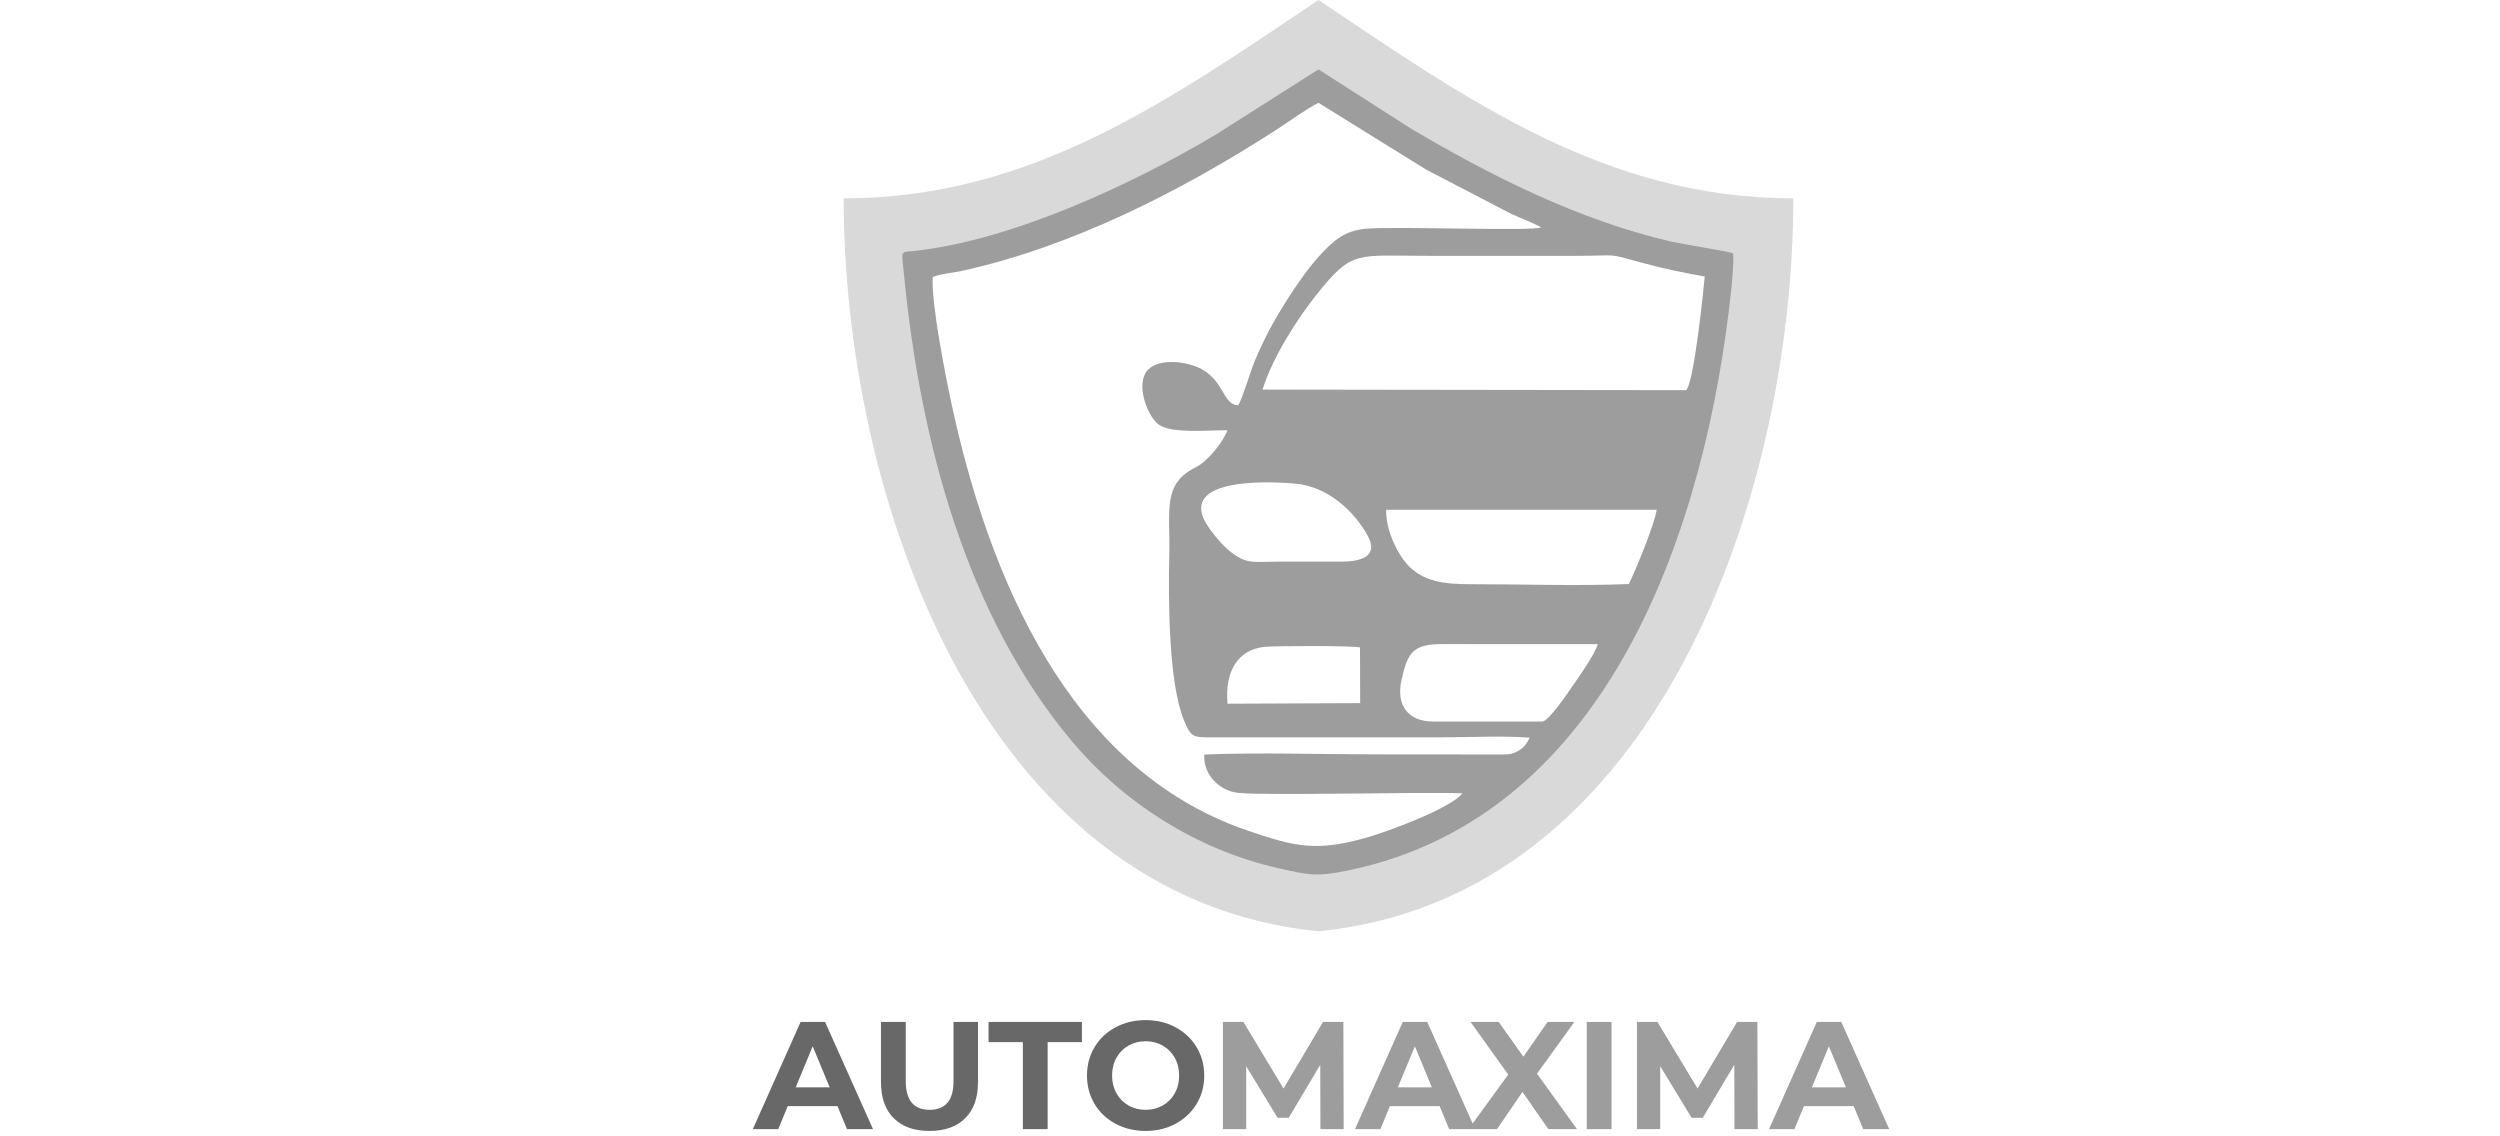 <svg width="176" height="80" viewBox="0 0 176 80" fill="none" xmlns="http://www.w3.org/2000/svg">
<rect width="176" height="80" fill="white"/>
<g clip-path="url(#clip0_228_2717)">
<path fill-rule="evenodd" clip-rule="evenodd" d="M59.395 13.963C59.395 34.654 68.875 63.158 92.822 65.567C116.769 63.158 126.25 34.654 126.25 13.963C113.05 13.963 103.368 7.069 92.822 0C82.276 7.069 72.595 13.963 59.395 13.963Z" fill="#D9D9D9"/>
<path fill-rule="evenodd" clip-rule="evenodd" d="M122.004 17.831C121.806 17.72 118.337 17.167 117.67 17.012C111.113 15.493 104.97 12.386 99.304 9.037L92.822 4.885L85.583 9.481C79.781 12.94 71.221 16.947 64.312 17.672C63.339 17.774 63.464 17.537 63.663 19.542C64.812 31.136 68.04 43.286 75.398 52.11C79.011 56.443 84.171 59.8 89.979 61.116C92.183 61.616 92.698 61.739 94.978 61.263C113.374 57.422 120.113 36.986 121.878 20.417C121.924 19.986 122.093 18.146 122.004 17.831Z" fill="#9D9D9D"/>
<path fill-rule="evenodd" clip-rule="evenodd" d="M95.744 45.578C95.234 45.451 89.701 45.46 88.983 45.543C87.12 45.759 86.216 47.288 86.419 49.541L95.757 49.5L95.744 45.578ZM114.667 41.116C115.149 40.163 116.466 36.944 116.633 35.892L97.585 35.892C97.556 37.456 98.503 39.209 99.242 39.915C100.298 40.924 101.625 41.13 103.524 41.128C107.161 41.124 111.063 41.266 114.667 41.116ZM84.629 36.231C84.862 37.049 86.018 38.341 86.484 38.725C87.754 39.773 88.15 39.539 90.057 39.539C91.499 39.539 92.943 39.532 94.385 39.539C95.772 39.547 97.143 39.2 96.241 37.625C95.347 36.061 93.541 34.242 91.143 34.042C89.776 33.929 83.872 33.568 84.629 36.231H84.629ZM88.881 27.427L118.674 27.468C119.238 27.293 119.979 19.927 120.012 19.462C118.563 19.214 117.203 18.927 115.778 18.545C112.912 17.776 114.15 18.011 110.979 18.011C107.492 18.011 104.005 18.011 100.518 18.011C95.482 18.011 95.207 17.58 92.71 20.711C91.414 22.335 89.642 25.018 88.881 27.427H88.881ZM87.171 28.532C87.477 28.049 88.052 26.074 88.347 25.379C88.766 24.392 89.222 23.441 89.738 22.549C90.739 20.823 92.031 18.849 93.24 17.632C93.928 16.94 94.653 16.267 96.066 16.111C97.954 15.903 107.869 16.302 108.502 16.009C107.877 15.655 107.037 15.355 106.393 15.059L100.386 11.932L92.822 7.238C91.967 7.656 90.72 8.581 89.827 9.155C83.158 13.449 75.428 17.396 67.627 19.089C67.107 19.202 66.149 19.294 65.662 19.5C65.553 21.376 66.578 26.523 66.973 28.364C69.575 40.471 75.15 54.084 87.725 58.436C91.217 59.645 92.665 59.928 95.989 59.03C97.715 58.564 102.225 56.852 102.947 55.849C99.693 55.745 89.204 56.021 87.191 55.821C85.877 55.69 84.695 54.566 84.783 53.119C88.71 52.962 92.949 53.107 96.91 53.107L105.936 53.115C106.734 53.112 107.398 52.65 107.685 51.93C105.746 51.788 103.349 51.909 101.359 51.909L85.367 51.91C83.968 51.92 83.845 51.895 83.367 50.748C82.259 48.096 82.244 42.168 82.318 39C82.389 35.974 81.799 34.06 84.19 32.893C84.989 32.503 86.118 31.123 86.411 30.288C85.014 30.283 82.551 30.542 81.589 29.904C80.918 29.459 79.967 27.36 80.666 26.23C81.33 25.157 83.542 25.389 84.635 26.009C86.207 26.901 86.106 28.508 87.171 28.532V28.532ZM108.574 50.795C109.028 50.795 110.424 48.708 110.732 48.26C111.161 47.637 112.262 46.104 112.483 45.345C108.856 45.34 105.227 45.358 101.6 45.343C99.435 45.334 99.104 45.937 98.666 47.871C98.266 49.64 99.127 50.795 100.878 50.795L108.574 50.795V50.795Z" fill="white"/>
<path d="M58.959 77.872H55.457L54.789 79.489H53L56.362 71.946H58.086L61.459 79.489H59.627L58.959 77.872ZM58.41 76.547L57.214 73.659L56.018 76.547H58.41H58.41ZM65.436 79.618C64.358 79.618 63.519 79.32 62.919 78.724C62.32 78.127 62.02 77.276 62.02 76.17V71.946H63.765V76.105C63.765 77.456 64.326 78.131 65.446 78.131C65.992 78.131 66.409 77.968 66.696 77.641C66.984 77.314 67.127 76.802 67.127 76.105V71.946H68.852V76.17C68.852 77.276 68.552 78.127 67.952 78.724C67.352 79.32 66.513 79.618 65.436 79.618H65.436ZM72.009 73.368H69.595V71.946H76.168V73.368H73.754V79.489H72.009V73.368ZM80.651 79.618C79.868 79.618 79.162 79.449 78.534 79.112C77.905 78.774 77.413 78.309 77.057 77.716C76.702 77.124 76.524 76.457 76.524 75.717C76.524 74.977 76.702 74.311 77.057 73.718C77.413 73.126 77.905 72.66 78.534 72.323C79.162 71.985 79.868 71.816 80.651 71.816C81.434 71.816 82.138 71.985 82.763 72.323C83.388 72.66 83.88 73.126 84.24 73.718C84.599 74.311 84.778 74.977 84.778 75.717C84.778 76.457 84.599 77.124 84.24 77.716C83.88 78.309 83.388 78.774 82.763 79.112C82.138 79.449 81.434 79.618 80.651 79.618ZM80.651 78.131C81.097 78.131 81.499 78.029 81.858 77.824C82.217 77.619 82.499 77.334 82.704 76.967C82.909 76.601 83.011 76.184 83.011 75.717C83.011 75.25 82.909 74.834 82.704 74.467C82.499 74.101 82.217 73.815 81.858 73.61C81.499 73.406 81.096 73.303 80.651 73.303C80.206 73.303 79.803 73.406 79.444 73.61C79.085 73.815 78.803 74.101 78.598 74.467C78.394 74.834 78.291 75.25 78.291 75.717C78.291 76.184 78.394 76.601 78.598 76.967C78.803 77.334 79.085 77.619 79.444 77.824C79.803 78.029 80.206 78.131 80.651 78.131Z" fill="#686868"/>
<path d="M92.957 79.489L92.946 74.963L90.726 78.691H89.94L87.731 75.06V79.489H86.093V71.946H87.537L90.36 76.633L93.14 71.946H94.573L94.595 79.489H92.957L92.957 79.489ZM101.351 77.872H97.849L97.181 79.489H95.392L98.754 71.946H100.478L103.851 79.489H102.019L101.351 77.872ZM100.802 76.547L99.606 73.659L98.41 76.547H100.802H100.802ZM109.002 79.489L107.181 76.87L105.392 79.489H103.388L106.179 75.653L103.528 71.946H105.511L107.246 74.392L108.948 71.946H110.834L108.205 75.588L111.017 79.489H109.002H109.002ZM111.707 71.946H113.453V79.489H111.707V71.946ZM122.106 79.489L122.095 74.963L119.875 78.691H119.088L116.879 75.06V79.489H115.241V71.946H116.685L119.509 76.633L122.289 71.946H123.722L123.743 79.489H122.105L122.106 79.489ZM130.5 77.872H126.998L126.33 79.489H124.541L127.903 71.946H129.627L133 79.489H131.168L130.5 77.872ZM129.95 76.547L128.754 73.659L127.558 76.547H129.95H129.95Z" fill="#9D9D9D"/>
</g>
<defs>
<clipPath id="clip0_228_2717">
<rect width="80" height="79.618" fill="white" transform="translate(53)"/>
</clipPath>
</defs>
</svg>
